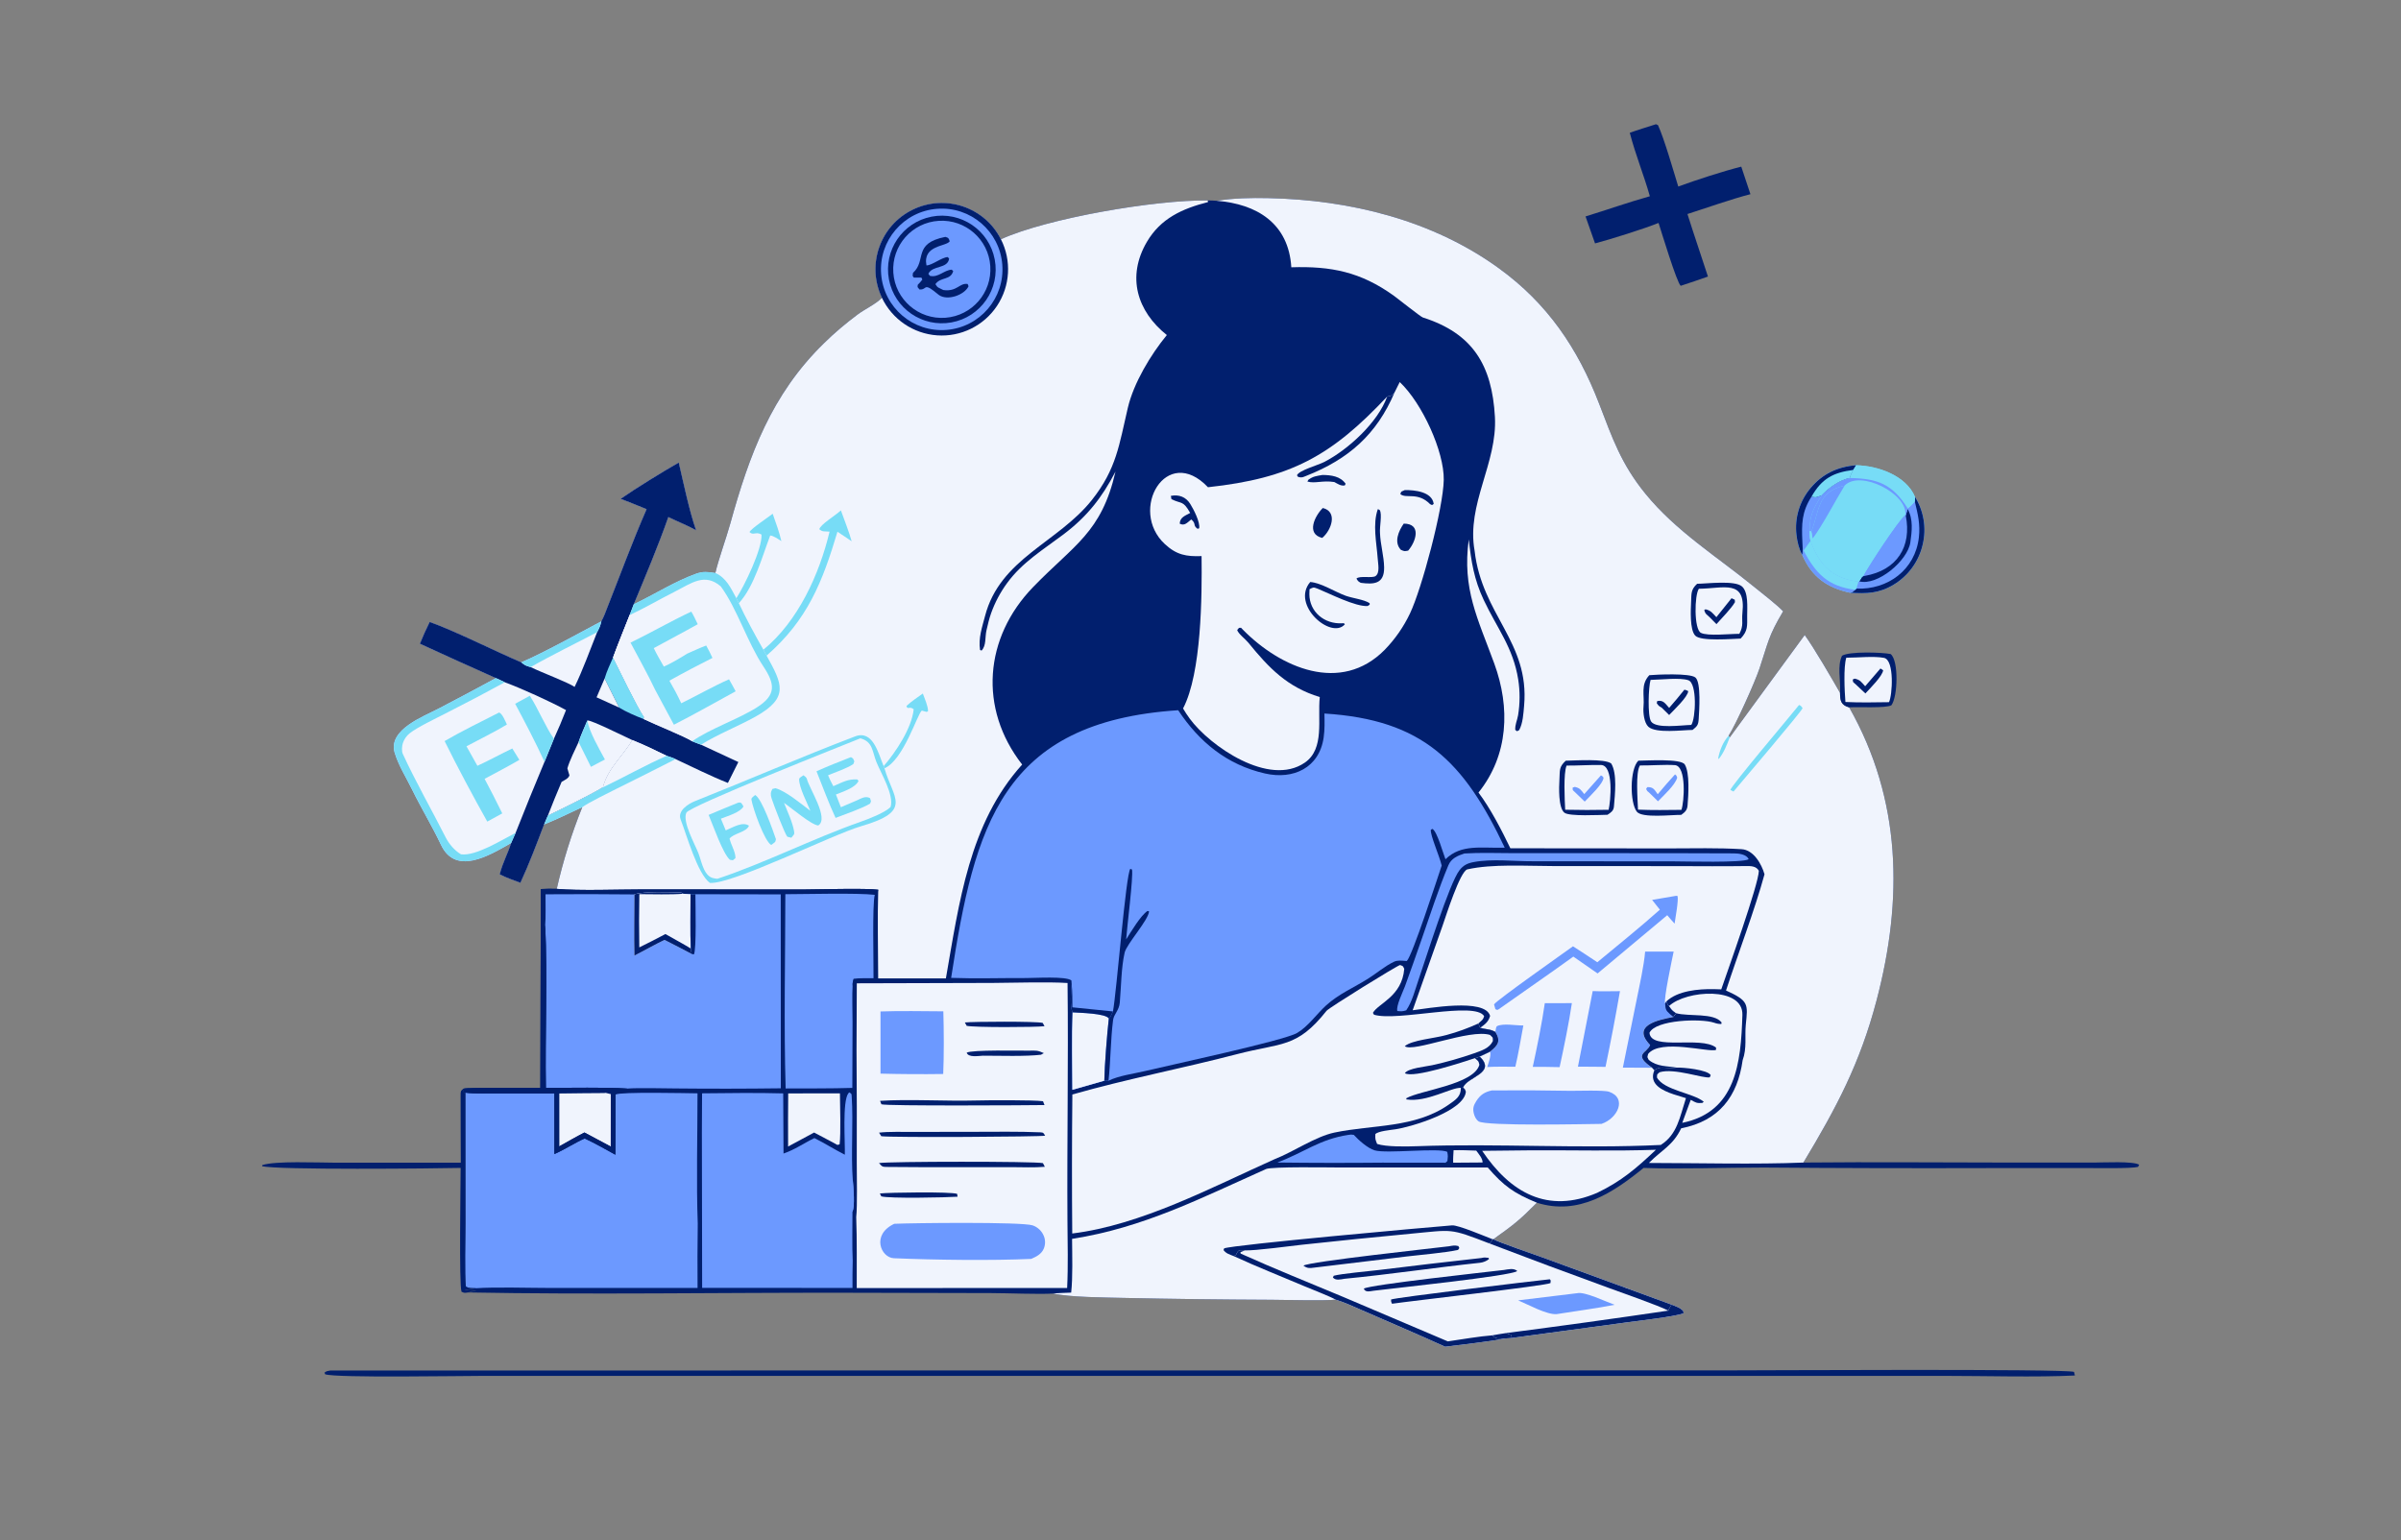 <?xml version="1.0" encoding="utf-8"?> <svg xmlns="http://www.w3.org/2000/svg" xmlns:xlink="http://www.w3.org/1999/xlink" width="1024" height="657" viewBox="0 0 1024 657"><rect x="0" y="0" width="1024" height="657" fill="#808080" stroke="none"/><clipPath id="cl_4"><rect y="-0" width="1024" height="657"></rect></clipPath><g clip-path="url(#cl_4)"><path fill="#011F6E" transform="translate(0 -189)" d="M518.908 274.669C526.107 273.511 533.52 273.367 540.821 273.522C575.584 274.259 610.779 282.793 639.243 303.441C660.002 318.499 672.923 337.623 682.013 361.243C687.715 376.063 691.387 386.865 701.674 399.543C714.748 415.658 732.406 426.513 748.317 439.525C751.785 442.361 757.602 446.798 760.495 449.796C754.131 460.472 754.142 463.009 750.401 474.198C748.448 480.042 740.387 498.014 737.219 502.901L737.706 503.607L769.689 459.916C773.626 465.323 781.373 478.662 784.755 484.585C784.792 487.797 785.093 489.82 788.645 490.77C811.006 530.187 811.659 572.787 800.335 615.793C793.267 642.634 783.319 661.388 769.134 684.974C799.168 684.673 829.785 684.984 859.87 684.984L893.001 684.981C896.806 684.979 910.027 684.292 912.325 685.915L911.839 686.831C908.897 687.568 894.893 687.323 891.059 687.324L848.185 687.331C816.159 687.428 784.134 687.351 752.109 687.1C736.209 687.108 716.421 687.81 700.964 687.268C687.897 697.903 673.171 707.69 655.468 702.106C647.915 709.735 645.705 711.391 636.908 717.694C639.583 719.153 654.258 724.127 657.987 725.5L712.889 745.587C714.771 746.355 716.665 746.872 717.943 748.397L717.984 749.316C713.884 750.759 699.098 752.442 693.829 753.148L644.668 759.813L641.607 760.044C636.304 761.261 622.248 762.745 616.342 763.535C604.479 758.125 592.49 753.07 580.551 747.835C576.938 746.25 573.398 744.602 569.62 743.446C565.953 744.01 547.083 743.544 542.237 743.515C521.139 743.433 500.041 743.167 478.948 742.718C470.945 742.504 456.482 742.482 449.139 740.855C443.007 741.239 429.585 740.665 422.596 740.659L359.456 740.516C306.771 740.44 252.171 741.365 199.687 740.391C200.996 739.941 201.784 739.912 203.136 739.762L198.107 739.29C199.82 739.092 201.34 738.864 203.042 738.584C201.458 738.535 199.918 738.722 198.692 737.862C198.071 732.593 198.508 716.851 198.51 710.726L198.474 655.156L197.849 655.223L197.582 653.486C199.701 652.941 226.364 653.083 230.497 653.073L230.62 583.351L230.663 568.292C233.109 568.142 235.017 568.168 237.441 568.219C240.136 556.333 243.775 544.68 248.324 533.373C243.159 535.785 237.29 538.664 232.038 540.759C229.01 548.748 225.536 557.923 221.953 565.622C219.237 564.593 215.579 563.332 213.111 562.011C214.479 556.7 216.617 553.126 217.973 548.669C208.508 554.074 194.314 562.689 188.042 549.372C184.305 541.437 179.58 533.689 175.712 525.784C173.189 520.63 169.893 515.491 168.26 509.947C165.579 500.207 180.787 494.602 186.829 491.415C195.089 487.122 203.307 482.75 211.483 478.301C200.651 473.48 189.85 468.589 179.082 463.626C180.445 460.24 181.642 457.629 183.246 454.345C193.584 457.949 211.24 466.849 222.315 471.564C231.698 467.569 247.112 459.023 256.475 454.063C257.599 452.063 258.329 449.891 259.171 447.762C264.654 433.903 269.78 419.882 275.765 406.227C272.241 404.716 268.3 403.244 264.708 401.815C271.261 397.235 282.505 390.333 289.486 386.341C291.493 394.944 293.997 407.053 296.876 415.225C294.046 413.564 288.412 411.258 285.042 409.592C280.772 421.808 275.293 434.775 270.319 446.753C279.161 442.546 287.671 437.066 296.848 433.749C299.883 432.652 302.003 432.986 305.095 433.437C306.486 427.457 309.713 418.673 311.468 412.338C319.569 383.093 329.022 357.281 351.363 335.477C355.897 330.986 360.685 326.984 365.778 323.163C368.682 320.983 373.83 318.553 376.125 316.033C369.457 302.054 375.274 285.312 389.173 278.478C403.073 271.645 419.883 277.262 426.881 291.079C446.471 282.141 492.757 274.188 515.094 274.524C516.47 274.541 517.531 274.525 518.908 274.669Z"></path><path fill="#F0F4FD" transform="translate(0 -189)" d="M426.881 291.079C446.471 282.141 492.757 274.188 515.094 274.524L515.198 275.211C504.22 278.016 495.007 282.169 489.126 292.21C480.421 307.074 484.955 321.805 497.64 331.945C490.755 340.3 483.497 352.414 481.015 362.958C477.294 378.769 476.208 388.978 465.723 402.243C451.311 420.477 426.449 427.237 420.095 451.863C418.856 456.62 417.213 461.202 417.978 466.285L418.627 466.553C420.715 464.374 420.024 460.841 420.737 457.839C421.352 455.246 421.831 453.05 422.733 450.513C424.367 445.956 426.651 441.659 429.515 437.756C435.966 428.895 444.89 423.521 453.499 417.033C463.629 409.399 469.951 401.329 475.748 390.192C469.746 416.291 458.149 421.334 440.581 439.488C419.799 460.966 417.244 491.222 435.942 515.178C413.317 540.17 409.048 574.305 403.413 606.406L374.531 606.416C374.515 594.271 374.189 580.595 374.549 568.577C369.699 567.866 348.026 568.463 342.181 568.49L273.994 568.448C263.884 568.443 246.859 569.079 237.441 568.219C240.136 556.333 243.775 544.68 248.324 533.373C243.159 535.785 237.29 538.664 232.038 540.759C229.01 548.748 225.536 557.923 221.953 565.622C219.237 564.593 215.579 563.332 213.111 562.011C214.479 556.7 216.617 553.126 217.973 548.669C208.508 554.074 194.314 562.689 188.042 549.372C184.305 541.437 179.58 533.689 175.712 525.784C173.189 520.63 169.893 515.491 168.26 509.947C165.579 500.207 180.787 494.602 186.829 491.415C195.089 487.122 203.307 482.75 211.483 478.301C200.651 473.48 189.85 468.589 179.082 463.626C180.445 460.24 181.642 457.629 183.246 454.345C193.584 457.949 211.24 466.849 222.315 471.564C231.698 467.569 247.112 459.023 256.475 454.063C257.599 452.063 258.329 449.891 259.171 447.762C264.654 433.903 269.78 419.882 275.765 406.227C272.241 404.716 268.3 403.244 264.708 401.815C271.261 397.235 282.505 390.333 289.486 386.341C291.493 394.944 293.997 407.053 296.876 415.225C294.046 413.564 288.412 411.258 285.042 409.592C280.772 421.808 275.293 434.775 270.319 446.753C279.161 442.546 287.671 437.066 296.848 433.749C299.883 432.652 302.003 432.986 305.095 433.437C306.486 427.457 309.713 418.673 311.468 412.338C319.569 383.093 329.022 357.281 351.363 335.477C355.897 330.986 360.685 326.984 365.778 323.163C368.682 320.983 373.83 318.553 376.125 316.033C369.457 302.054 375.274 285.312 389.173 278.478C403.073 271.645 419.883 277.262 426.881 291.079Z"></path><path fill="#011F6E" transform="translate(0 -189)" d="M289.486 386.341C291.493 394.944 293.997 407.053 296.876 415.225C294.046 413.564 288.412 411.258 285.042 409.592C280.772 421.808 275.293 434.775 270.319 446.753L268.538 451.401C266.231 457.284 263.643 463.546 261.49 469.448C264.113 474.688 271.838 490.645 274.696 494.817L274.52 495.762C279.138 498.013 292.003 503.149 295.219 505.238C296.47 505.747 297.706 506.291 298.99 506.701L314.894 514.1L310.444 523.014C303.351 520.235 295.176 516.124 288.128 512.853C286.994 512.289 285.569 511.871 284.348 511.453C279.329 509.011 274.871 506.817 269.679 504.741C265.926 511.407 259.38 516.554 257.177 524.869C251.453 528.329 240.027 533.893 233.657 536.96L232.038 540.759C229.01 548.748 225.536 557.923 221.953 565.622C219.237 564.593 215.579 563.332 213.111 562.011C214.479 556.7 216.617 553.126 217.973 548.669C208.508 554.074 194.314 562.689 188.042 549.372C184.305 541.437 179.58 533.689 175.712 525.784C173.189 520.63 169.893 515.491 168.26 509.947C165.579 500.207 180.787 494.602 186.829 491.415C195.089 487.122 203.307 482.75 211.483 478.301C200.651 473.48 189.85 468.589 179.082 463.626C180.445 460.24 181.642 457.629 183.246 454.345C193.584 457.949 211.24 466.849 222.315 471.564C231.698 467.569 247.112 459.023 256.475 454.063C257.599 452.063 258.329 449.891 259.171 447.762C264.654 433.903 269.78 419.882 275.765 406.227C272.241 404.716 268.3 403.244 264.708 401.815C271.261 397.235 282.505 390.333 289.486 386.341Z"></path><path fill="#F0F4FD" transform="translate(0 -189)" d="M211.483 478.301C212.667 478.847 214.163 479.491 215.297 480.076C222.505 482.727 234.624 488.244 241.405 491.937C239.746 496.254 238.149 499.951 236.24 504.168L232.227 514.009C228.014 524.066 223.907 534.166 219.905 544.309L217.973 548.669C208.508 554.074 194.314 562.689 188.042 549.372C184.305 541.437 179.58 533.689 175.712 525.784C173.189 520.63 169.893 515.491 168.26 509.947C165.579 500.207 180.787 494.602 186.829 491.415C195.089 487.122 203.307 482.75 211.483 478.301Z"></path><path fill="#77DCF6" transform="translate(0 -189)" d="M211.483 478.301C212.667 478.847 214.163 479.491 215.297 480.076C206.89 484.66 198.414 489.117 189.872 493.445C186.114 495.374 177.726 499.384 174.669 501.881C173.336 502.964 172.344 504.409 171.814 506.042C171.403 507.299 171.237 509.432 171.795 510.642C177.362 522.716 184.047 534.376 190.069 546.247C191.501 549.07 193.896 551.889 196.613 553.468C202.892 554.319 213.712 547.504 219.905 544.309L217.973 548.669C208.508 554.074 194.314 562.689 188.042 549.372C184.305 541.437 179.58 533.689 175.712 525.784C173.189 520.63 169.893 515.491 168.26 509.947C165.579 500.207 180.787 494.602 186.829 491.415C195.089 487.122 203.307 482.75 211.483 478.301Z"></path><path fill="#77DCF6" transform="translate(0 -189)" d="M219.706 489.244L225.961 485.824C229.654 491.584 232.704 499.212 236.24 504.168L232.227 514.009C228.466 505.804 223.971 497.187 219.706 489.244Z"></path><path fill="#77DCF6" transform="translate(0 -189)" d="M212.89 492.962C214.334 493.602 215.438 496.546 216.195 498.098C211.329 501.086 204.175 504.558 198.946 507.388L203.605 515.701C208.209 513.632 213.712 510.585 218.489 508.313L221.501 513.187C216.697 515.964 211.581 518.633 206.683 521.275L210.358 528.309L214.213 536.004L207.821 539.505C202.104 529.351 194.696 515.502 189.622 505.15C196.2 501.306 206.05 496.408 212.89 492.962Z"></path><path fill="#F0F4FD" transform="translate(0 -189)" d="M250.503 496.366C252.06 496.076 266.658 503.382 269.679 504.741C265.926 511.407 259.38 516.554 257.177 524.869C251.453 528.329 240.027 533.893 233.657 536.96C235.53 532.128 237.483 527.327 239.518 522.56C240.662 521.863 242.536 521.123 242.852 519.747C242.841 519.796 241.972 516.837 241.985 516.791C242.903 513.499 245.378 508.577 246.764 505.571C247.375 503.52 249.593 498.561 250.503 496.366Z"></path><path fill="#77DCF6" transform="translate(0 -189)" d="M246.764 505.571C247.375 503.52 249.593 498.561 250.503 496.366C251.253 501.112 255.572 508.524 257.988 513.007C256.009 514.051 254.009 515.133 252.023 516.152L246.764 505.571Z"></path><path fill="#F0F4FD" transform="translate(0 -189)" d="M256.475 454.063C255.919 456.3 255.742 456.612 254.672 458.693C251.834 465.842 248.364 475.313 245.06 482.053C242.437 480.19 230.858 475.835 226.304 473.607C224.176 472.947 223.976 472.959 222.315 471.564C231.698 467.569 247.112 459.023 256.475 454.063Z"></path><path fill="#77DCF6" transform="translate(0 -189)" d="M256.475 454.063C255.919 456.3 255.742 456.612 254.672 458.693C245.972 463.287 234.654 468.811 226.304 473.607C224.176 472.947 223.976 472.959 222.315 471.564C231.698 467.569 247.112 459.023 256.475 454.063Z"></path><path fill="#77DCF6" transform="translate(0 -189)" d="M261.49 469.448C264.113 474.688 271.838 490.645 274.696 494.817L274.52 495.762C271.353 494.572 266.874 492.647 264.053 490.869C262.026 486.716 259.964 482.58 257.869 478.461C258.732 475.414 260.206 472.368 261.49 469.448Z"></path><path fill="#F0F4FD" transform="translate(0 -189)" d="M257.869 478.461C259.964 482.58 262.026 486.716 264.053 490.869L254.43 486.494L257.869 478.461Z"></path><path fill="#F0F4FD" transform="translate(0 -189)" d="M268.538 451.401C275.128 448.332 281.382 444.642 287.856 441.379C294.877 437.839 300.487 433.244 307.398 439.154C314.329 448.583 318.804 463.152 325.464 473.15C330.514 480.73 331.253 485.444 322.814 490.789C314.768 495.884 302.717 499.92 295.219 505.238C292.003 503.149 279.138 498.013 274.52 495.762L274.696 494.817C271.838 490.645 264.113 474.688 261.49 469.448C263.643 463.546 266.231 457.284 268.538 451.401Z"></path><path fill="#F0F4FD" transform="translate(0 -189)" d="M268.538 451.401C275.128 448.332 281.382 444.642 287.856 441.379C294.877 437.839 300.487 433.244 307.398 439.154C304.801 442.15 304.507 446.341 302.52 450.256C299.62 455.965 295.231 461.935 293.075 467.857C290.557 469.469 285.842 472.235 283.117 473.386C281.678 470.838 280.064 468.139 278.832 465.505C285.018 462.093 291.476 458.746 297.581 455.304C296.702 453.485 295.873 451.65 294.826 449.926C286 454.071 277.666 458.916 268.912 463.167C272.266 469.521 276.464 477.006 279.479 483.411C277.144 486.746 275.529 489.033 275.295 493.273C275.252 494.046 275.12 494.212 274.696 494.817C271.838 490.645 264.113 474.688 261.49 469.448C263.643 463.546 266.231 457.284 268.538 451.401Z"></path><path fill="#77DCF6" transform="translate(0 -189)" d="M294.826 449.926C295.873 451.65 296.702 453.485 297.581 455.304C291.476 458.746 285.018 462.093 278.832 465.505C280.064 468.139 281.678 470.838 283.117 473.386C285.842 472.235 290.557 469.469 293.075 467.857C295.505 466.798 298.776 465.269 301.186 464.394C302.141 466.179 303.054 467.817 303.856 469.682C297.657 472.778 291.531 476.017 285.483 479.398C287.492 482.875 288.858 485.402 290.548 489.033C297.357 485.704 304.055 481.854 310.922 478.806C311.859 480.484 312.867 482.219 313.745 483.92C305.294 488.535 295.953 493.84 287.413 498.182L279.479 483.411C276.464 477.006 272.266 469.521 268.912 463.167C277.666 458.916 286 454.071 294.826 449.926Z"></path><path fill="#011F6E" transform="translate(0 -189)" d="M376.125 316.033C369.457 302.054 375.274 285.312 389.173 278.478C403.073 271.645 419.883 277.262 426.881 291.079C431.483 300.164 430.845 311.022 425.21 319.505C419.576 327.989 409.815 332.788 399.656 332.069C389.497 331.35 380.509 325.225 376.125 316.033Z"></path><path fill="#6C99FF" transform="translate(0 -189)" d="M399.679 278.077C413.919 277 426.346 287.646 427.466 301.882C428.587 316.118 417.979 328.578 403.746 329.742C389.452 330.911 376.927 320.247 375.801 305.949C374.676 291.652 385.378 279.159 399.679 278.077Z"></path><path fill="#011F6E" transform="translate(0 -189)" d="M397.291 281.434C409.794 278.995 421.891 287.203 424.246 299.722C426.601 312.241 418.313 324.283 405.778 326.555C393.362 328.805 381.457 320.611 379.124 308.21C376.791 295.808 384.905 283.849 397.291 281.434Z"></path><path fill="#6C99FF" transform="translate(0 -189)" d="M400.434 283.207C411.794 282.528 421.576 291.136 422.348 302.49C423.12 313.844 414.593 323.697 403.246 324.562C391.766 325.437 381.772 316.789 380.991 305.302C380.21 293.815 388.941 283.893 400.434 283.207Z"></path><path fill="#011F6E" transform="translate(0 -189)" d="M403.183 290.058C404.666 290.453 404.631 290.788 405.046 291.946C403.568 294.244 393.442 293.506 395.124 302.236C397.461 302.222 401.601 298.812 404.187 298.669L404.79 299.318C404.14 303.815 397.703 302.08 395.942 305.789L396.565 306.667C400.159 307.587 402.605 304.206 405.887 304.048L406.534 304.653C405.413 308.681 401.188 307.028 398.942 310.227C399.917 311.898 400.26 311.644 402.309 312.731C408.187 313.577 409.23 309.554 412.707 310.172L413.075 311.126C411.305 314.898 404.042 317.426 400.445 314.857C399.099 313.895 397.202 312.029 395.726 311.587C394.332 311.169 394.47 312.652 392.165 312.5C391.173 311.194 391.286 311.872 391.41 310.504C392.281 309.623 392.627 309.268 393.366 308.282L392.962 307.414L389.745 307.437C388.998 306.37 389.252 306.979 389.371 305.423C395.345 300.063 389.113 292.85 403.183 290.058Z"></path><path fill="#77DCF6" transform="translate(0 -189)" d="M270.319 446.753C279.161 442.546 287.671 437.066 296.848 433.749C299.883 432.652 302.003 432.986 305.095 433.437C309.829 435.613 311.594 439.745 314.042 444.208L315.107 446.345C317.994 452.505 322.17 460.233 325.574 466.177L326.942 468.701C333.525 480.624 336.813 486.572 322.222 494.726C314.977 498.774 305.872 502.351 298.99 506.701C297.706 506.291 296.47 505.747 295.219 505.238C302.717 499.92 314.768 495.884 322.814 490.789C331.253 485.444 330.514 480.73 325.464 473.15C318.804 463.152 314.329 448.583 307.398 439.154C300.487 433.244 294.877 437.839 287.856 441.379C281.382 444.642 275.128 448.332 268.538 451.401L270.319 446.753Z"></path><path fill="#77DCF6" transform="translate(0 -189)" d="M353.798 415.806C351.451 415.609 350.843 415.994 349.425 414.778C349.981 412.681 356.013 409.145 358.63 406.743C360.027 410.624 362.163 416.046 363.223 419.903C361.196 418.563 359.177 417.212 357.164 415.851C350.777 437.246 344.438 453.447 326.942 468.701L325.574 466.177C340.34 454.11 349.463 434.011 353.798 415.806Z"></path><path fill="#F0F4FD" transform="translate(0 -189)" d="M269.679 504.741C274.871 506.817 279.329 509.011 284.348 511.453C275.328 515.36 266.166 520.608 257.177 524.869C259.38 516.554 265.926 511.407 269.679 504.741Z"></path><path fill="#77DCF6" transform="translate(0 -189)" d="M284.348 511.453C285.569 511.871 286.994 512.289 288.128 512.853C279.777 517.116 271.399 521.326 262.995 525.483C260.186 526.887 250.365 531.734 248.324 533.373C243.159 535.785 237.29 538.664 232.038 540.759L233.657 536.96C240.027 533.893 251.453 528.329 257.177 524.869C266.166 520.608 275.328 515.36 284.348 511.453Z"></path><path fill="#77DCF6" transform="translate(0 -189)" d="M314.042 444.208C317.536 438.834 325.131 423.139 324.776 417.053C322.262 415.594 321.359 417.642 319.625 415.963C320.604 414.333 327.458 409.812 329.544 408.169C330.871 411.982 332.344 415.928 333.252 419.845C331.815 418.946 330.083 417.638 328.489 417.456C325.093 426.238 321.722 439.159 315.107 446.345L314.042 444.208Z"></path><path fill="#77DCF6" transform="translate(0 -189)" d="M377.22 516.779C380.822 529.604 389.635 534.966 367.277 541.471C355.013 545.04 312.102 566.448 302.755 565.66C297.483 561.874 292.83 545.104 290.285 538.616C288.82 534.879 293.616 531.886 296.412 530.774C319.205 521.71 341.75 511.907 364.658 503.179C372.337 500.253 374.591 510.399 376.864 515.865L377.22 516.779Z"></path><path fill="#F0F4FD" transform="translate(0 -189)" d="M366.936 503.982C372.316 505.436 371.952 509.544 373.78 514.091C375.768 519.032 381.371 528.081 379.821 533.318C377.123 535.853 370.504 538.363 366.924 539.625C346.7 546.754 326.097 557.222 305.956 563.915C305.257 563.841 304.509 563.75 303.839 563.535C302.147 562.993 301.038 561.497 300.299 559.945C299.261 557.769 298.751 555.328 297.895 553.074C296.398 549.131 290.963 539.654 292.714 535.722C293.994 532.847 360.546 506.592 366.936 503.982Z"></path><path fill="#77DCF6" transform="translate(0 -189)" d="M342.662 519.761C343.132 520.061 343.969 520.674 344.097 521.217C345.07 525.35 353.749 538.224 348.972 541.166C346.034 540.944 337.685 533.782 334.381 531.526C335.861 535.365 337.96 539.57 338.679 543.662C338.931 545.092 338.512 545.057 337.501 546.395L335.809 545.966C334.614 544.641 330.012 532.437 329.099 529.675C328.554 528.026 328.623 527.026 329.42 525.577L330.715 525.275C335.033 526.357 341.788 532.034 345.61 534.907C344.262 531.545 340.754 524.882 340.823 521.421C340.835 520.788 341.982 520.233 342.662 519.761Z"></path><path fill="#77DCF6" transform="translate(0 -189)" d="M362.909 512.009C364.188 512.811 363.62 512.318 364.37 513.809L363.941 514.956C361.463 516.694 356.231 518.498 353.162 519.738C353.828 521.43 354.567 522.79 355.404 524.406C359.242 522.774 361.517 521.312 365.592 521.507L366.17 522.147C364.7 525.157 359.653 526.66 356.51 527.946L358.628 533.379L365.366 530.497C367.418 529.607 369.035 528.443 371.063 529.492C371.52 531.185 371.659 530.439 371.08 531.836C367.835 533.819 360.296 536.404 356.367 537.936C353.62 532.08 350.691 524.176 348.229 518.049C353.175 515.826 357.869 513.98 362.909 512.009Z"></path><path fill="#77DCF6" transform="translate(0 -189)" d="M314.789 531.45C316.316 531.097 316.381 531.945 317.076 533.05C315.819 535.532 310.379 537.115 307.451 538.266L309.519 543.254C312.604 541.996 316.636 539.368 319.427 541.254C318.476 544.034 312.674 544.544 311.127 546.818L311.718 548.622C312.481 550.558 313.745 553.137 313.654 555.109L312.555 556.007L311.299 555.807C308.332 553.24 304.219 541.376 302.219 536.658C306.271 534.884 310.67 533.172 314.789 531.45Z"></path><path fill="#77DCF6" transform="translate(0 -189)" d="M322.076 528.167C324.992 529.79 329.664 543.364 330.929 547.011C330.663 548.552 330.534 548.191 328.933 549.473C326.126 548.081 321.059 533.915 320.474 530.083C320.36 529.339 321.488 528.692 322.076 528.167Z"></path><path fill="#77DCF6" transform="translate(0 -189)" d="M376.864 515.865C382.036 509.868 388.894 499.592 389.679 491.597C387.888 490.048 387.051 492.034 386.592 490.178C388.834 488.132 391.105 486.623 393.575 484.875C394.336 486.942 395.835 490.354 395.797 492.396L395.235 492.719L393.139 492.152C391.259 493.561 385.357 513.222 377.22 516.779L376.864 515.865Z"></path><path fill="#F0F4FD" transform="translate(0 -189)" d="M518.908 274.669C526.107 273.511 533.52 273.367 540.821 273.522C575.584 274.259 610.779 282.793 639.243 303.441C660.002 318.499 672.923 337.623 682.013 361.243C687.715 376.063 691.387 386.865 701.674 399.543C714.748 415.658 732.406 426.513 748.317 439.525C751.785 442.361 757.602 446.798 760.495 449.796C754.131 460.472 754.142 463.009 750.401 474.198C748.448 480.042 740.387 498.014 737.219 502.901L737.706 503.607L769.689 459.916C773.626 465.323 781.373 478.662 784.755 484.585C784.792 487.797 785.093 489.82 788.645 490.77C811.006 530.187 811.659 572.787 800.335 615.793C793.267 642.634 783.319 661.388 769.134 684.974C749.246 685.818 723.398 685.162 703.228 685.144C708.997 679.352 713.529 677.652 716.997 670.366C733.211 667.19 741.065 656.742 743.214 641.316C745.112 636.126 744.063 631.083 744.561 626.181C745.461 617.322 745.908 616.011 736.13 611.569C741.066 596.438 748.507 576.841 752.539 561.997C751.319 557.637 747.895 551.592 742.759 551.278C732.583 550.655 722.172 550.943 711.951 550.95L644.155 550.898C640.419 543.146 635.683 533.915 630.561 527.124C643.426 511.07 644.141 490.848 637.307 472.124C630.272 452.852 623.54 440.33 626.41 419.129C627.479 428.609 628.654 436.179 632.799 444.978C638.49 457.058 645.333 465.22 647.506 478.903C648.296 483.955 648.276 489.1 647.446 494.145C647.026 496.566 646.132 497.996 646.239 500.387L647.006 500.967L647.915 500.476C649.502 497.569 649.729 493.325 650.019 490.032C652.409 462.889 632.048 451.384 628.906 423.986C625.327 404.11 638.677 386.587 637.566 366.834C636.328 344.83 628.166 331.222 606.824 324.444C605.865 324.139 596.349 316.524 594.476 315.178C580.297 304.989 567.718 302.485 550.728 303.028C549.594 284.253 535.973 276.005 518.908 274.669Z"></path><path fill="#77DCF6" transform="translate(0 -189)" d="M737.706 503.607C736.246 507.173 735.405 509.808 732.994 512.86L732.805 512.367C733.487 508.958 734.865 505.509 737.219 502.901L737.706 503.607Z"></path><path fill="#011F6E" transform="translate(0 -189)" d="M723.809 438.051C727.885 438.044 739.871 436.448 742.956 439.214C745.724 441.697 745.154 448.081 745.149 451.66C745.144 455.984 745.554 458.081 742.363 461.431C738.82 461.513 725.397 462.736 722.984 460.16C720.612 457.628 721.094 449.09 721.242 445.659C721.388 442.278 721.121 440.494 723.809 438.051Z"></path><path fill="#F0F4FD" transform="translate(0 -189)" d="M724.551 440.174C735.158 440.078 744.667 435.956 743.13 450.426C742.74 454.097 743.782 455.72 741.814 459.41C737.789 459.38 728.376 460.46 725.432 459C722.406 457.499 722.663 442.762 724.551 440.174Z"></path><path fill="#011F6E" transform="translate(0 -189)" d="M738.483 444.21L739.872 444.866L739.939 445.906C738.296 448.696 734.378 452.643 732.041 455.268L729.124 452.304C727.539 450.777 727.405 451.103 726.832 449.276L727.379 448.94C729.7 449.457 730.366 450.548 732.023 452.298L738.483 444.21Z"></path><path fill="#011F6E" transform="translate(0 -189)" d="M703.415 477.049C706.578 476.772 720.774 476.092 723.082 478.046C725.578 480.159 724.665 492.428 724.474 495.714C724.322 498.331 723.806 498.844 721.863 500.41C717.661 500.41 706.25 502.011 703.005 499.038C701.204 497.389 700.707 493.011 700.939 490.544C701.423 485.403 699.603 481.142 703.415 477.049Z"></path><path fill="#F0F4FD" transform="translate(0 -189)" d="M703.952 479.056C708.245 478.99 716.542 477.976 720.069 479.206C723.889 480.539 723.212 495.504 721.322 498.269C717.088 498.366 706.296 499.995 704.171 496.799C702.598 494.435 703.059 481.87 703.952 479.056Z"></path><path fill="#011F6E" transform="translate(0 -189)" d="M718.375 483.236C719.215 483.392 719.213 483.475 720.005 483.848C719.885 486.273 713.869 491.939 711.867 494.038L708.705 490.91C707.405 490.142 707.472 490.219 706.59 489.001L706.783 488.088C709.379 487.524 710.228 489.189 711.873 491.004C714.139 488.49 716.238 485.859 718.375 483.236Z"></path><path fill="#011F6E" transform="translate(0 -189)" d="M698.727 513.53C702.139 513.524 716.924 512.534 718.534 515.146C720.744 518.732 720.076 528.296 719.724 532.586C719.552 534.686 718.616 535.481 717.026 536.642C712.801 536.599 700.306 538.105 698.09 535.289C695.107 531.498 695.022 517.224 698.727 513.53Z"></path><path fill="#F0F4FD" transform="translate(0 -189)" d="M699.408 515.562C704.038 515.624 710.094 515.112 714.309 515.419C719.41 515.79 718.268 531.43 717.107 534.508C710.915 534.568 704.774 534.688 698.586 534.41C698.438 530.101 697.484 518.54 699.408 515.562Z"></path><path fill="#6C99FF" transform="translate(0 -189)" d="M714.378 519.379C715.182 520.049 714.839 519.619 715.308 520.74C714.544 523.784 709.502 528.405 707.111 530.852L703.335 527.144C702.363 526.378 702.688 526.704 702.047 525.603L702.532 524.822C705.13 524.678 705.597 525.9 707.001 527.843C709.456 524.936 711.79 522.167 714.378 519.379Z"></path><path fill="#011F6E" transform="translate(0 -189)" d="M667.774 513.537C672.012 513.469 684.394 512.597 687.168 514.724C689.783 519.038 688.748 528.031 688.327 533.045C688.167 534.948 687.061 535.616 685.578 536.599C682.362 536.638 669.263 537.393 667.179 535.703C664.565 533.582 664.886 524.755 665.082 521.54C665.32 517.635 664.811 516.244 667.774 513.537Z"></path><path fill="#F0F4FD" transform="translate(0 -189)" d="M668.127 515.613C672.791 515.654 678.383 515.273 682.77 515.355C688.396 515.46 686.885 531.062 686.062 534.474C679.887 534.602 673.709 534.595 667.534 534.452C667.318 530.398 666.737 518.884 668.127 515.613Z"></path><path fill="#6C99FF" transform="translate(0 -189)" d="M682.768 519.799C683.53 520.137 683.292 520.061 683.896 520.768C683.746 523.381 677.973 528.768 675.866 530.979L671.815 527.059C670.56 525.785 670.774 526.498 670.715 525.016L671.655 524.704C673.914 525.267 674.1 525.852 675.667 527.784C678.016 525.106 680.383 522.444 682.768 519.799Z"></path><path fill="#77DCF6" transform="translate(0 -189)" d="M767.286 489.753C768.318 490.214 767.982 490.101 768.79 491.108C768.403 492.492 741.643 523.937 739.325 526.695L737.994 526.03C738.028 524.518 764.248 493.652 767.286 489.753Z"></path><path fill="#011F6E" transform="translate(0 -189)" d="M230.663 568.292C233.109 568.142 235.017 568.168 237.441 568.219C246.859 569.079 263.884 568.443 273.994 568.448L342.181 568.49C348.026 568.463 369.699 567.866 374.549 568.577C374.084 570.501 374.62 569.954 373.369 570.754L373.079 570.755C371.969 574.885 372.629 600.113 372.549 606.321C370.287 606.339 366.197 606.252 364.102 606.562C363.846 607.569 363.563 608.219 363.641 609.218C364.895 615.534 363.571 629.387 364.764 636.933L365.299 637.086C365.426 653.047 365.461 669.009 365.402 684.971C365.394 690.318 365.698 703.605 365.168 708.219C363.931 715.214 365.742 731.195 364.632 736.854L364.252 736.678C363.62 732.939 364.413 730.06 363.679 726.848C363.534 730.577 363.6 734.697 363.582 738.458L299.458 738.439L299.345 672.112C298.005 675.38 299.594 687.081 298.845 690.76C297.958 695.113 298.679 708.19 297.586 711.082C297.454 720.205 297.427 729.329 297.503 738.452L234.796 738.47C226.095 738.474 211.362 738.006 203.042 738.584C201.458 738.535 199.918 738.722 198.692 737.862C198.071 732.593 198.508 716.851 198.51 710.726L198.474 655.156L197.849 655.223L197.582 653.486C199.701 652.941 226.364 653.083 230.497 653.073L230.62 583.351L230.663 568.292Z"></path><path fill="#6C99FF" transform="translate(0 -189)" d="M270.568 570.58C274.22 569.216 286.118 569.676 290.524 569.796L291.35 570.297L294.505 570.503L296.58 570.498L332.97 570.559L333.009 653.295C318.071 653.485 303.13 653.505 288.191 653.353C283.639 653.339 271.835 653.031 267.663 653.402C258.09 652.759 243.004 653.178 232.822 653.071C232.436 630.602 233.582 605.798 232.52 583.649C232.804 581.309 232.642 573.291 232.656 570.526C245.293 570.43 257.931 570.448 270.568 570.58Z"></path><path fill="#F0F4FD" transform="translate(0 -189)" d="M270.568 570.58C274.22 569.216 286.118 569.676 290.524 569.796L291.35 570.297L294.505 570.503C294.528 577.621 294.285 586.713 294.62 593.663L294.967 595.964C291.236 593.941 287.213 591.948 283.424 589.989C279.498 591.837 274.65 594.638 270.566 596.673C270.362 588.233 270.553 579.075 270.568 570.58Z"></path><path fill="#011F6E" transform="translate(0 -189)" d="M270.568 570.58C274.22 569.216 286.118 569.676 290.524 569.796L291.35 570.297C286.262 570.718 277.984 570.484 272.668 570.466C272.525 578.037 272.52 585.61 272.653 593.181C276.397 591.343 280.11 589.444 283.792 587.486C287.191 589.458 291.394 591.655 294.62 593.663L294.967 595.964C291.236 593.941 287.213 591.948 283.424 589.989C279.498 591.837 274.65 594.638 270.566 596.673C270.362 588.233 270.553 579.075 270.568 570.58Z"></path><path fill="#011F6E" transform="translate(0 -189)" d="M294.505 570.503L296.58 570.498C296.593 574.21 297.083 594.299 295.939 596.177L294.967 595.964L294.62 593.663C294.285 586.713 294.528 577.621 294.505 570.503Z"></path><path fill="#6C99FF" transform="translate(0 -189)" d="M260.916 605.873C263.646 605.742 266.676 605.233 268.949 606.544C270.364 608.059 270.338 609.259 270.76 611.4C280.179 611.414 290.627 611.291 300.101 611.691C301.316 611.742 301.282 612.053 301.765 612.757C301.637 616.391 299.241 623.621 298.115 627.509C290.691 627.908 283.654 627.512 276.274 627.689C275.223 628.529 275.524 628.64 275.175 630.349C278.315 632.945 291.474 629.564 297.387 631.818L297.721 632.575L296.998 633.564C292.854 635.41 279.448 634.528 274.31 634.338C272.349 630.03 268.445 614.898 266.804 609.357C265.273 609.229 263.744 609.082 262.217 608.917C260.825 607.657 261.259 608.176 260.916 605.873Z"></path><path fill="#6C99FF" transform="translate(0 -189)" d="M276.152 636.196C277.693 635.405 279.583 635.989 280.409 637.511C281.235 639.034 280.694 640.937 279.191 641.797C278.188 642.371 276.952 642.357 275.962 641.76C274.973 641.163 274.383 640.077 274.423 638.922C274.462 637.767 275.124 636.724 276.152 636.196Z"></path><path fill="#6C99FF" transform="translate(0 -189)" d="M293.099 635.854C294.824 635.643 296.399 636.854 296.639 638.575C296.879 640.296 295.694 641.891 293.978 642.159C292.841 642.337 291.697 641.888 290.985 640.985C290.273 640.082 290.104 638.865 290.542 637.801C290.98 636.738 291.958 635.993 293.099 635.854Z"></path><path fill="#6C99FF" transform="translate(0 -189)" d="M262.522 655.961C264.647 654.725 293.191 655.402 297.479 655.443C297.486 673.011 296.939 693.788 297.586 711.082C297.454 720.205 297.427 729.329 297.503 738.452L234.796 738.47C226.095 738.474 211.362 738.006 203.042 738.584C201.458 738.535 199.918 738.722 198.692 737.862C198.071 732.593 198.508 716.851 198.51 710.726L198.474 655.156C202.435 655.703 208.694 655.491 212.834 655.483L236.443 655.465L236.449 681.35C241.042 679.299 245.216 676.495 249.359 674.687C253.984 676.88 258.003 679.138 262.454 681.628C262.569 673.073 262.592 664.517 262.522 655.961Z"></path><path fill="#6C99FF" transform="translate(0 -189)" d="M225.818 689.984C228.714 689.889 231.7 690.002 234.604 690.062C235.147 692.033 235.719 693.996 236.321 695.949C246.804 696.015 257.342 695.744 267.819 696.028L263.787 711.464C256.634 711.604 248.062 711.566 241.034 712.093C240.278 713.462 240.621 713.493 240.848 715.403C245.569 715.377 260.087 714.649 263.214 716.554L263.354 717.487L262.535 718.17C258.463 719.209 253.507 718.6 249.276 718.891C246.059 719.113 238.431 719.44 237.45 715.083C235.831 707.896 234.172 700.873 232.284 693.716C230.474 693.393 228.914 693.277 227.016 692.893C225.552 691.557 226.099 692.401 225.818 689.984Z"></path><path fill="#6C99FF" transform="translate(0 -189)" d="M241.485 720.182C243.172 719.621 244.998 720.506 245.603 722.178C246.208 723.849 245.371 725.698 243.716 726.346C242.606 726.781 241.348 726.579 240.43 725.819C239.512 725.06 239.078 723.861 239.297 722.69C239.517 721.519 240.354 720.559 241.485 720.182Z"></path><path fill="#6C99FF" transform="translate(0 -189)" d="M257.947 720.334C259.537 719.786 261.282 720.543 261.967 722.079C262.652 723.614 262.051 725.418 260.582 726.236C259.509 726.832 258.192 726.773 257.178 726.082C256.164 725.391 255.627 724.187 255.789 722.971C255.952 721.754 256.787 720.734 257.947 720.334Z"></path><path fill="#6C99FF" transform="translate(0 -189)" d="M299.426 655.441C310.882 655.334 322.584 655.147 334.025 655.47L334.167 681.12C339.099 679.427 342.753 676.741 347.334 674.53C351.918 676.819 355.958 679.418 360.308 681.622C360.485 676.442 359.174 658.78 361.834 655.391C361.95 655.244 362.117 655.147 362.258 655.025C363.218 655.794 363.155 655.421 363.243 656.754C363.987 668.028 362.859 681.489 363.719 692.608C363.971 695.063 364.688 704.057 363.566 705.797C363.587 712.24 363.364 720.566 363.679 726.848C363.534 730.577 363.6 734.697 363.582 738.458L299.458 738.439L299.345 672.112L299.426 655.441Z"></path><path fill="#6C99FF" transform="translate(0 -189)" d="M329.699 693.477L328.97 693.418C326.521 693.212 325.202 693.468 323.711 691.694L323.882 690.901C326.138 689.703 329.067 690.201 331.513 690.553C332.972 691.661 332.733 693.434 333.785 695.15C336.935 695.654 361.517 695.92 363.274 695.028L363.719 692.608C363.971 695.063 364.688 704.057 363.566 705.797C361.924 707.342 361.384 709.168 360.474 711.275C355.269 711.545 342.45 710.952 338.07 712.125C337.643 713.473 337.796 712.985 338.138 714.585C341.736 716.909 357.45 713.506 360.605 716.652L360.444 717.575C358.293 718.803 339.359 718.328 336 717.828C333.854 711.492 331.406 700.287 329.699 693.477Z"></path><path fill="#6C99FF" transform="translate(0 -189)" d="M355.047 720.291C356.675 719.353 358.756 719.909 359.699 721.534C360.642 723.159 360.094 725.241 358.472 726.19C356.842 727.144 354.748 726.592 353.8 724.959C352.852 723.326 353.411 721.234 355.047 720.291Z"></path><path fill="#6C99FF" transform="translate(0 -189)" d="M338.603 720.065C339.696 719.565 340.974 719.691 341.948 720.396C342.922 721.101 343.441 722.275 343.308 723.47C343.174 724.665 342.408 725.695 341.302 726.167C339.623 726.884 337.679 726.118 336.941 724.449C336.202 722.779 336.943 720.826 338.603 720.065Z"></path><path fill="#6C99FF" transform="translate(0 -189)" d="M334.939 570.484C343.337 570.461 365.731 569.883 373.079 570.755C371.969 574.885 372.629 600.113 372.549 606.321C370.287 606.339 366.197 606.252 364.102 606.562C363.846 607.569 363.563 608.219 363.641 609.218C363.353 613.384 363.598 620.701 363.604 625.153L363.508 653.121C354.17 653.409 344.44 653.321 335.071 653.364C334.275 626.949 334.91 597.195 334.939 570.484Z"></path><path fill="#F0F4FD" transform="translate(0 -189)" d="M238.473 655.423C245.01 655.272 251.73 655.32 258.299 655.231L260.503 655.776L260.491 678.161L249.256 672.153C245.72 673.962 241.978 676.144 238.484 678.089L238.473 655.423Z"></path><path fill="#011F6E" transform="translate(0 -189)" d="M230.62 583.351C232.26 589.293 231.419 599.625 231.564 606.04C231.906 621.126 231.102 636.545 231.715 651.608C231.745 644.432 231.1 587.18 232.52 583.649C233.582 605.798 232.436 630.602 232.822 653.071C243.004 653.178 258.09 652.759 267.663 653.402L267.047 653.46C260.354 654.035 245.681 652.942 240.614 654.422C246.148 654.178 252.965 654.001 258.299 655.231C251.73 655.32 245.01 655.272 238.473 655.423L238.484 678.089C241.978 676.144 245.72 673.962 249.256 672.153L260.491 678.161L260.503 655.776L262.522 655.961C262.592 664.517 262.569 673.073 262.454 681.628C258.003 679.138 253.984 676.88 249.359 674.687C245.216 676.495 241.042 679.299 236.449 681.35L236.443 655.465L212.834 655.483C208.694 655.491 202.435 655.703 198.474 655.156L197.849 655.223L197.582 653.486C199.701 652.941 226.364 653.083 230.497 653.073L230.62 583.351Z"></path><path fill="#F0F4FD" transform="translate(0 -189)" d="M336.159 655.472L358.223 655.452C358.267 660.763 358.654 672.392 358.09 677.195C356.705 677.622 357.411 677.493 355.503 676.545L347.209 672.161L336.115 678.136C336.027 670.637 336.131 662.983 336.159 655.472Z"></path><path fill="#F0F4FD" transform="translate(0 -189)" d="M365.419 608.503L423.444 608.342C432.452 608.302 446.685 607.813 455.299 608.37C455.693 642.144 455.046 675.987 455.258 709.768C455.318 719.216 455.596 729.078 455.123 738.489L365.388 738.517C365.365 728.616 365.52 718.068 365.168 708.219C365.698 703.605 365.394 690.318 365.402 684.971C365.461 669.009 365.426 653.047 365.299 637.086L365.419 608.503Z"></path><path fill="#6C99FF" transform="translate(0 -189)" d="M381.388 711.1C388.879 710.745 435.781 710.212 440.414 711.771C442.562 712.513 444.289 714.14 445.158 716.24C445.896 717.999 445.89 719.983 445.142 721.738C444.127 724.074 441.997 725.106 439.813 726.071C422.717 726.847 398.712 726.527 381.217 725.787C375.743 725.555 371.454 715.8 381.388 711.1Z"></path><path fill="#6C99FF" transform="translate(0 -189)" d="M375.525 620.509C383.979 620.203 393.781 620.404 402.323 620.451C402.564 628.479 402.614 639.262 402.269 647.187C393.356 647.314 384.441 647.263 375.53 647.032L375.525 620.509Z"></path><path fill="#011F6E" transform="translate(0 -189)" d="M374.881 685.196C378.968 684.459 441.149 684.409 444.805 685.214L445.613 686.78C441.202 687.189 435.907 686.929 431.404 686.927C413.845 686.917 396.276 687.015 378.719 686.843C376.313 686.82 376.304 686.84 374.881 685.196Z"></path><path fill="#011F6E" transform="translate(0 -189)" d="M374.904 672.215C378.567 671.725 385.654 671.901 389.577 671.893L415.22 671.857C424.333 671.849 434.598 671.679 443.786 672.073C445.158 672.132 445.099 672.533 445.75 673.506C444.219 673.981 380.237 674.361 375.87 673.73L374.904 672.215Z"></path><path fill="#011F6E" transform="translate(0 -189)" d="M375.341 658.652C387.3 657.853 403.765 658.844 416.121 658.499C421.154 658.358 440.755 658.244 444.837 658.804L445.466 660.44C439.224 660.543 377.796 660.904 375.909 660.113L375.341 658.652Z"></path><path fill="#011F6E" transform="translate(0 -189)" d="M411.503 625.207C414.887 624.811 442.052 624.673 444.716 625.398L445.471 626.793C441.901 627.274 415.018 627.371 412.269 626.627L411.503 625.207Z"></path><path fill="#011F6E" transform="translate(0 -189)" d="M438.775 637.24C441.732 637.181 442.515 637.037 445.196 638.285L443.947 638.982L444.281 638.941C437.343 639.766 426.513 639.389 419.222 639.38C417.189 639.465 412.986 640.257 412.29 638.103C414.311 636.811 435.014 637.27 438.775 637.24Z"></path><path fill="#011F6E" transform="translate(0 -189)" d="M375.253 698.165C379.058 697.723 405.687 697.342 408.221 698.34L408.374 699.543C403.702 699.878 379.234 700.371 375.854 699.39L375.253 698.165Z"></path><path fill="#F0F4FD" transform="translate(0 -189)" d="M457.225 717.524C487.697 712.786 512.199 700.117 539.948 687.737C542.395 686.645 566.999 687.077 571.336 687.078L634.504 687.075C641.357 694.999 645.655 698.052 655.468 702.106C647.915 709.735 645.705 711.391 636.908 717.694C639.583 719.153 654.258 724.127 657.987 725.5L712.889 745.587C714.771 746.355 716.665 746.872 717.943 748.397L717.984 749.316C713.884 750.759 699.098 752.442 693.829 753.148L644.668 759.813L641.607 760.044C636.304 761.261 622.248 762.745 616.342 763.535C604.479 758.125 592.49 753.07 580.551 747.835C576.938 746.25 573.398 744.602 569.62 743.446C565.953 744.01 547.083 743.544 542.237 743.515C521.139 743.433 500.041 743.167 478.948 742.718C470.945 742.504 456.482 742.482 449.139 740.855C449.858 740.689 455.754 740.5 456.841 740.454C457.573 733.948 457.268 724.355 457.225 717.524Z"></path><path fill="#F0F4FD" transform="translate(0 -189)" d="M530.931 722.442C535.275 722.609 550.307 720.58 555.302 720.029C570.728 718.357 586.165 716.793 601.613 715.336C619.862 713.627 618.001 712.871 635.009 719.408C636.344 718.597 635.83 719.138 636.537 717.668L636.908 717.694C639.583 719.153 654.258 724.127 657.987 725.5L712.889 745.587C714.771 746.355 716.665 746.872 717.943 748.397L717.984 749.316C713.884 750.759 699.098 752.442 693.829 753.148L644.668 759.813L641.607 760.044C636.304 761.261 622.248 762.745 616.342 763.535C604.479 758.125 592.49 753.07 580.551 747.835C576.938 746.25 573.398 744.602 569.62 743.446C567.67 742.249 558.979 738.862 556.492 737.803C546.367 733.494 536.146 729.501 526.145 724.87L527.102 724.451C528.239 721.911 528.487 722.379 530.931 722.442Z"></path><path fill="#011F6E" transform="translate(0 -189)" d="M526.145 724.87L527.102 724.451C528.239 721.911 528.487 722.379 530.931 722.442L529.027 723.23L529.125 723.804C543.419 730.253 558.63 736.346 573.122 742.411L617.48 761.262C623.099 760.448 631.036 759.08 636.498 758.681C638.015 760.423 639.33 760.005 641.607 760.044C636.304 761.261 622.248 762.745 616.342 763.535C604.479 758.125 592.49 753.07 580.551 747.835C576.938 746.25 573.398 744.602 569.62 743.446C567.67 742.249 558.979 738.862 556.492 737.803C546.367 733.494 536.146 729.501 526.145 724.87Z"></path><path fill="#011F6E" transform="translate(0 -189)" d="M636.537 717.668L636.908 717.694C639.583 719.153 654.258 724.127 657.987 725.5L712.889 745.587C712.47 746.293 711.705 747.415 711.531 748.142C707.578 746.042 690.676 740.138 686.019 738.423C668.965 732.223 651.961 725.885 635.009 719.408C636.344 718.597 635.83 719.138 636.537 717.668Z"></path><path fill="#011F6E" transform="translate(0 -189)" d="M712.889 745.587C714.771 746.355 716.665 746.872 717.943 748.397L717.984 749.316C713.884 750.759 699.098 752.442 693.829 753.148L644.668 759.813C644.738 758.99 644.696 759.261 644.298 758.391L642.169 757.741C665.318 754.75 688.439 751.55 711.531 748.142C711.705 747.415 712.47 746.293 712.889 745.587Z"></path><path fill="#011F6E" transform="translate(0 -189)" d="M636.498 758.681C638.299 758.325 640.338 758.041 642.169 757.741L644.298 758.391C644.696 759.261 644.738 758.99 644.668 759.813L641.607 760.044C639.33 760.005 638.015 760.423 636.498 758.681Z"></path><path fill="#6C99FF" transform="translate(0 -189)" d="M672.695 740.7C675.867 739.959 684.666 744.247 688.614 745.651C681.012 747.175 671.616 748.38 663.839 749.64C659.605 749.906 651.914 745.636 647.466 743.763L672.695 740.7Z"></path><path fill="#011F6E" transform="translate(0 -189)" d="M660.98 734.769C661.555 735.495 661.314 735.099 661.256 736.391C659.342 737.532 601.216 744.079 593.67 745.208C593.226 744.17 593.343 744.549 593.257 743.407C594.651 742.614 655.295 735.314 660.98 734.769Z"></path><path fill="#011F6E" transform="translate(0 -189)" d="M617.935 720.695C619.615 720.42 620.306 720.178 621.975 720.592L622.394 721.446L621.836 722.243C615.643 723.542 606.593 724.233 600.069 725.023L560.502 729.795C558.498 730.065 557.564 730.153 555.902 728.959C558.166 727.234 611.951 721.456 617.935 720.695Z"></path><path fill="#011F6E" transform="translate(0 -189)" d="M641.372 730.805C643.258 730.523 645.593 729.885 647.1 731.245C644.578 733.386 593.32 738.689 585.883 739.651C584.268 739.851 582.279 740.508 581.651 738.748C584.627 737.031 633.783 731.708 641.372 730.805Z"></path><path fill="#011F6E" transform="translate(0 -189)" d="M631.741 725.699C633.215 725.364 633.317 725.47 634.851 725.635L635.063 726.11C634.089 726.976 632.535 727.58 631.246 727.718C611.997 729.775 592.636 732.703 573.384 734.559C571.693 734.841 569.622 735.408 568.465 733.993L568.83 733.256C572.069 732.373 583.999 731.293 588.12 730.804C602.649 729.005 617.19 727.303 631.741 725.699Z"></path><path fill="#011F6E" transform="translate(0 -189)" d="M526.145 724.87C524.318 724.135 523.017 723.853 521.824 722.32L522.083 721.584C525.884 720.045 608.473 712.624 619.277 711.771C621.89 711.565 633.038 716.35 636.537 717.668C635.83 719.138 636.344 718.597 635.009 719.408C618.001 712.871 619.862 713.627 601.613 715.336C586.165 716.793 570.728 718.357 555.302 720.029C550.307 720.58 535.275 722.609 530.931 722.442C528.487 722.379 528.239 721.911 527.102 724.451L526.145 724.87Z"></path><path fill="#011F6E" transform="translate(0 -189)" d="M364.102 606.562C365.681 609.384 364.837 632.071 364.764 636.933C363.571 629.387 364.895 615.534 363.641 609.218C363.563 608.219 363.846 607.569 364.102 606.562Z"></path><path fill="#6C99FF" transform="translate(0 -189)" d="M405.649 606.187C415.647 541.223 427.244 496.947 502.478 491.999C511.478 505.564 523.31 515.304 539.533 518.991C551.57 521.727 562.671 516.613 564.531 503.601C565.029 500.091 564.917 496.902 564.854 493.405C606.81 496.043 624.281 513.774 641.754 550.634C631.808 550.946 623.253 548.942 616.473 555.575C615.422 552.938 612.934 543.7 610.896 542.613L610.217 543.029C610.04 545.539 613.877 554.086 614.867 558.26C613.014 563.765 602.403 596.608 599.989 598.982L599.276 598.935C597.718 598.842 596.04 598.598 594.587 599.277C590.703 601.092 587.101 604.237 583.443 606.538C577.347 610.373 570.993 613.01 565.599 617.903C561.494 621.627 557.957 626.899 553.17 629.704C547.642 632.943 498.327 643.541 488.147 645.975C483.358 647.119 477.16 647.882 472.775 650.063L470.979 650.048L457.352 653.945C457.314 643.032 457.039 631.754 457.456 620.886C456.204 618.27 456.769 611.848 457.05 608.877L456.941 607.289C454.737 605.379 441.32 606.273 437.573 606.257C426.978 606.214 416.244 606.568 405.649 606.187Z"></path><path fill="#F0F4FD" transform="translate(0 -189)" d="M457.456 620.886C460.422 621.11 471.555 621.275 472.904 623.505C472.175 629.755 471.072 643.776 470.979 650.048L457.352 653.945C457.314 643.032 457.039 631.754 457.456 620.886Z"></path><path fill="#011F6E" transform="translate(0 -189)" d="M474.661 620.497C476.201 612.567 480.181 561.612 482.078 559.651L482.785 559.973C483.4 563.012 480.622 584.829 480.295 589.76C482.408 586.47 486.397 579.659 489.39 577.638L490.054 577.769C489.887 581.492 480.496 591.691 479.643 595.423C478.187 601.798 478.164 610.068 477.581 616.694C477.273 620.193 475.046 621.579 474.711 624.224C473.642 632.653 473.694 641.661 472.775 650.063L470.979 650.048C471.072 643.776 472.175 629.755 472.904 623.505C473.651 623.032 474.182 621.476 474.661 620.497Z"></path><path fill="#011F6E" transform="translate(0 -189)" d="M457.05 608.877C457.394 612.157 457.345 615.45 457.368 618.75L474.661 620.497C474.182 621.476 473.651 623.032 472.904 623.505C471.555 621.275 460.422 621.11 457.456 620.886C456.204 618.27 456.769 611.848 457.05 608.877Z"></path><path fill="#F0F4FD" transform="translate(0 -189)" d="M602.484 619.995L615.247 583.901C616.572 580.138 622.719 560.586 625.827 559.889C636.508 557.492 650.899 558.475 662.106 558.476L715.887 558.507C725.425 558.531 734.961 558.622 744.499 558.482C746.73 558.45 749.019 558.443 750.132 560.506C750.053 566.284 736.765 603.293 734.1 611.083C733.014 611.037 731.928 611.004 730.841 610.985C724.415 610.882 715.451 611.646 710.64 616.282C711.097 617.192 711.164 617.699 711.849 618.182C713.115 620.001 713.077 619.934 714.868 621.265C714.445 621.815 714.066 622.274 713.693 622.86C707.234 624.145 695.592 626.397 703.768 634.805C702.39 638.452 696.177 638.627 704.652 644.527L705.582 645.582C702.984 651.587 709.17 654.312 713.786 655.863C715.529 656.432 717.281 656.973 719.041 657.486C716.428 665.534 715.346 673.007 708.295 677.462C674.096 679.126 638.608 676.748 604.278 677.999C599.929 678.158 591.169 678.336 587.321 677.026C586.511 674.943 586.507 675.054 586.573 672.836C587.741 671.556 593.053 671.086 595.202 670.765C601.998 669.749 624.518 663.021 625.176 654.725C624.666 653.447 624.998 653.835 624.004 653.005C625.48 648.43 638.486 646.89 631.062 639.745C632.47 639.14 634.107 638.305 635.51 637.636C638.937 634.943 640.135 633.14 637.769 629.246C635.2 627.898 634.627 628.339 631.934 627.656L631.249 627.479C633.358 625.997 634.836 624.915 635.505 622.404C633.403 614.647 608.724 619.27 602.484 619.995Z"></path><path fill="#6C99FF" transform="translate(0 -189)" d="M701.631 594.97L713.793 594.965C713.111 598.32 709.42 615.469 710.159 617.134L710.64 616.282C711.097 617.192 711.164 617.699 711.849 618.182C713.115 620.001 713.077 619.934 714.868 621.265C714.445 621.815 714.066 622.274 713.693 622.86C707.234 624.145 695.592 626.397 703.768 634.805C702.39 638.452 696.177 638.627 704.652 644.527L692.135 644.466L698.046 615.336C699.288 609.174 701.112 601.11 701.631 594.97Z"></path><path fill="#011F6E" transform="translate(0 -189)" d="M710.64 616.282C711.097 617.192 711.164 617.699 711.849 618.182C713.115 620.001 713.077 619.934 714.868 621.265C714.445 621.815 714.066 622.274 713.693 622.86C713.184 622.464 712.687 622.053 712.202 621.628C710.397 620.031 710.338 619.513 710.159 617.134L710.64 616.282Z"></path><path fill="#6C99FF" transform="translate(0 -189)" d="M637.769 629.246C637.932 628.349 637.95 626.984 638.569 626.712C641.321 625.502 646.319 626.529 649.693 626.49C648.664 631.977 647.55 638.762 646.272 644.095C642.893 644.112 637.51 643.969 634.288 644.224C634.887 642.275 636.003 639.535 635.51 637.636C638.937 634.943 640.135 633.14 637.769 629.246Z"></path><path fill="#6C99FF" transform="translate(0 -189)" d="M636.26 654.196C647.404 654.095 658.548 654.152 669.689 654.367C672.792 654.4 684.017 653.986 686.261 654.769C694.098 657.505 689.887 666.176 683.016 668.477C676.227 668.551 633.66 669.495 630.598 667.395C629.489 666.634 628.833 665.186 628.539 663.915C628.056 661.83 628.476 660.56 629.588 658.797C631.291 656.099 633.168 654.875 636.26 654.196Z"></path><path fill="#6C99FF" transform="translate(0 -189)" d="M714.83 571.18L715.433 571.227C715.985 572.904 714.527 580.6 714.197 583.045C713.235 582.037 711.999 580.529 711.058 579.444L681.355 604.291L671.006 597.107C660.552 604.683 649.693 612.089 639.128 619.604L638.576 619.874L637.761 619.532L637.195 617.492C638.248 615.742 666.666 595.745 670.86 592.714C674.348 594.938 677.807 597.205 681.238 599.516C690.176 592.106 699.253 584.803 707.92 577.091L704.607 572.917L714.83 571.18Z"></path><path fill="#6C99FF" transform="translate(0 -189)" d="M679.274 611.816C682.769 611.997 687.327 611.857 690.899 611.848C689.03 622.651 686.975 633.42 684.734 644.151C680.863 644.063 676.859 644.091 672.975 644.067L679.274 611.816Z"></path><path fill="#6C99FF" transform="translate(0 -189)" d="M658.84 616.982L670.387 616.959C669.192 625.213 666.928 636.142 665.158 644.264C661.466 644.121 657.43 644.169 653.708 644.137C655.562 635.527 657.614 625.643 658.84 616.982Z"></path><path fill="#F0F4FD" transform="translate(0 -189)" d="M596.969 351.989C606.486 360.942 615.951 381.59 615.746 393.724C615.542 405.763 606.383 440.174 601.348 450.697C598.628 456.439 594.978 461.691 590.545 466.243C571.83 485.178 546.105 473.902 530.103 457.663C529.832 457.388 529.566 457.109 529.303 456.827L528.428 456.85L527.642 457.793C528.165 459.42 531.165 461.659 532.379 463.153C541.257 474.08 549.017 482.131 562.871 486.388C561.855 495.766 565.064 508.425 556.499 514.347C541.259 524.884 515.965 507.241 507.416 495.593C506.39 494.195 505.436 492.747 504.557 491.253C512.46 476.156 512.661 443.167 512.458 426.242C505.97 426.483 501.803 425.759 496.794 421.116C481.191 406.655 497.464 378.196 515.185 396.862C550.405 393.044 567.616 383.692 591.617 358.175C593.979 357.652 592.938 358.172 594.775 356.402L596.969 351.989Z"></path><path fill="#011F6E" transform="translate(0 -189)" d="M591.617 358.175C593.979 357.652 592.938 358.172 594.775 356.402C587.175 374.291 575.166 384.899 557.147 391.988C555.637 392.582 555.325 392.901 553.65 392.474L553.136 391.775C554.029 389.63 562.097 387.485 564.855 386.05C575.051 380.744 587.649 369.218 591.617 358.175Z"></path><path fill="#011F6E" transform="translate(0 -189)" d="M558.794 437.299C563.392 437.606 569.489 441.595 574.005 443.192C577.003 444.252 581.662 444.745 584.133 446.318L584.149 446.974L583.288 447.538C578.083 447.901 566.945 442.175 561.97 440.152C560.002 439.352 560.013 439.633 558.494 440.36C558.45 441.061 558.427 441.762 558.425 442.464C558.458 450.071 564.885 455.327 572.397 454.909L573.101 454.864L573.582 455.322C567.823 462.06 550.446 447.109 558.794 437.299Z"></path><path fill="#011F6E" transform="translate(0 -189)" d="M587.643 406.188L588.441 406.598C589.541 408.378 588.329 413.726 588.556 416.419C588.725 421.242 590.24 426.254 590.314 431.055C590.426 438.29 585.739 438.354 580.345 437.645C579.163 436.962 579.247 437.012 578.51 435.854C579.739 434.462 585.302 435.803 586.693 434.74C588.558 433.314 587.753 429.835 587.559 427.11C587.091 420.522 585.329 412.656 587.643 406.188Z"></path><path fill="#011F6E" transform="translate(0 -189)" d="M564.159 405.721C570.65 407.299 567.824 415.238 563.91 418.485C556.93 416.808 560.762 409.087 564.159 405.721Z"></path><path fill="#011F6E" transform="translate(0 -189)" d="M598.683 412.387C606.393 412.4 603.898 420.072 600.564 423.913C598.905 424.222 599.026 424.223 597.463 423.576C594.362 420.332 596.495 415.516 598.683 412.387Z"></path><path fill="#011F6E" transform="translate(0 -189)" d="M499.363 400.549C502.768 399.901 505.745 400.946 507.642 404.004C509.077 406.316 511.915 411.788 511.429 414.391L510.755 414.601C508.595 413.093 510.334 412.486 508.061 410.605C506.328 411.962 505.211 413.495 503.138 412.409C503.237 409.679 505.461 409.009 507.607 407.84C504.485 402.3 503.961 404.144 499.604 401.941L499.363 400.549Z"></path><path fill="#011F6E" transform="translate(0 -189)" d="M564 391.629C567.707 391.681 571.618 392.129 573.897 395.387L573.528 396.105C571.773 396.363 570.707 395.509 569.077 394.65C564.047 393.846 560.816 395.396 557.595 394.44L557.983 393.692C560.175 392.121 561.355 392.12 564 391.629Z"></path><path fill="#011F6E" transform="translate(0 -189)" d="M599.14 398.077C603.302 398.032 610.779 398.743 611.462 403.991L610.756 404.473L609.93 404.09C604.647 398.707 599.71 401.901 597.224 399.792C597.753 398.327 597.318 398.998 599.14 398.077Z"></path><path fill="#F0F4FD" transform="translate(0 -189)" d="M457.35 655.935C480.351 649.352 504.781 644.681 527.439 638.758C546.615 633.745 553.031 636.288 565.758 620.234C566.806 618.912 595.373 601.223 597.124 600.69C598.666 601.378 598.1 600.85 598.901 602.308C597.931 614.207 587.789 617.022 585.529 621.114L586.004 621.904C595.99 624.917 629.198 616.02 632.975 622.532C632.436 624.269 632.044 624.173 630.507 625.635L631.249 627.479L631.934 627.656C634.627 628.339 635.2 627.898 637.769 629.246C640.135 633.14 638.937 634.943 635.51 637.636C634.107 638.305 632.47 639.14 631.062 639.745C638.486 646.89 625.48 648.43 624.004 653.005L623.02 653.105C623.141 656.786 620.788 658.218 617.922 660.225C603.428 670.37 585.507 668.734 569.127 672.174C560.988 673.883 551.501 680.474 543.639 683.515C516.721 695.556 486.744 711.619 457.3 715.238C457.129 695.471 457.145 675.702 457.35 655.935Z"></path><path fill="#011F6E" transform="translate(0 -189)" d="M630.507 625.635L631.249 627.479L631.934 627.656C634.627 628.339 635.2 627.898 637.769 629.246C640.135 633.14 638.937 634.943 635.51 637.636C634.107 638.305 632.47 639.14 631.062 639.745C629.984 640.226 630.173 640.211 629.038 640.437C624.25 642.006 602.626 649.192 599.165 646.839C600.583 644.698 608 644.054 610.792 643.444C616.875 642.105 622.871 640.4 628.749 638.34C631.887 637.218 635.254 636.19 636.697 633.12C636.594 631.183 636.926 632.044 635.482 630.525C626.845 627.814 602.62 638.168 599.123 635.319C602.289 632.663 611.614 632.042 616.951 630.545C621.598 629.288 626.133 627.645 630.507 625.635Z"></path><path fill="#011F6E" transform="translate(0 -189)" d="M629.038 640.437C630.173 640.211 629.984 640.226 631.062 639.745C638.486 646.89 625.48 648.43 624.004 653.005L623.02 653.105C618.93 652.859 608.439 659.407 599.81 658.039L599.772 657.538C605.567 654.169 628.645 651.701 630.939 643.247C630.47 641.373 630.645 641.976 629.038 640.437Z"></path><path fill="#F0F4FD" transform="translate(0 -189)" d="M711.849 618.182C719.106 611.38 743.491 609.766 743.115 621.983C742.484 642.514 740.456 663.338 717.462 668.033L721.077 658.219C723.343 659.439 723.524 659.684 725.981 659.55L726.648 659.055C722.348 655.327 709.58 654.169 706.667 648.661C706.834 646.937 706.49 647.659 707.784 646.446C714.093 644.528 726.539 649.198 729.18 648.612L729.604 647.693C728.316 645.38 717.871 644.342 715.051 644.467L714.508 644.528C710.141 644.975 708.26 643.534 705.582 645.582L704.652 644.527C696.177 638.627 702.39 638.452 703.768 634.805C695.592 626.397 707.234 624.145 713.693 622.86C714.066 622.274 714.445 621.815 714.868 621.265C713.077 619.934 713.115 620.001 711.849 618.182Z"></path><path fill="#011F6E" transform="translate(0 -189)" d="M714.868 621.265C720.34 622.755 730.982 620.967 734.243 625.204L734.124 625.86C732.78 625.836 732.212 625.705 730.997 625.294C725.479 623.432 706.069 624.035 703.487 629.611C704.091 637.402 725.363 630.818 731.876 635.921L731.857 636.897C729.147 638.16 708.148 631.971 702.91 638.642C702.517 640.399 702.425 639.577 703.18 641.195C706.88 644.173 710.912 643.712 715.051 644.467L714.508 644.528C710.141 644.975 708.26 643.534 705.582 645.582L704.652 644.527C696.177 638.627 702.39 638.452 703.768 634.805C695.592 626.397 707.234 624.145 713.693 622.86C714.066 622.274 714.445 621.815 714.868 621.265Z"></path><path fill="#F0F4FD" transform="translate(0 -189)" d="M653.066 679.748C670.45 679.665 688.977 680.125 706.24 679.52C697.914 687.395 691.452 692.967 681.157 697.894C660.045 706.951 644.16 697.851 632.129 679.971L653.066 679.748Z"></path><path fill="#6C99FF" transform="translate(0 -189)" d="M624.569 553.115C631.077 552.694 638.286 552.961 644.862 552.971C676.381 553.018 707.905 552.925 739.423 553.071C741.455 553.08 744.924 553.426 745.783 555.568C743.278 557.167 718.812 556.477 713.868 556.473L653.75 556.43C645.674 556.477 636.379 555.295 628.489 556.782C625.829 557.284 624.11 558.125 622.435 560.287C618.124 565.852 608.136 597.923 605.048 606.814C603.571 611.068 602.313 616.317 599.732 620.034C597.905 620.561 597.796 620.455 595.954 620.325C595.292 618.256 598.347 612.098 599.206 609.768C601.576 603.241 603.896 596.696 606.168 590.135C609.774 579.792 613.483 568.291 617.715 558.162C618.948 555.211 621.629 554.052 624.569 553.115Z"></path><path fill="#6C99FF" transform="translate(0 -189)" d="M575.026 673.172C576.42 672.976 575.992 672.997 577.384 673.16C579.425 675.44 583.343 678.861 586.222 679.752C591.234 681.304 613.929 678.539 617.255 680.438C617.587 682.316 617.497 682.459 617.31 684.3C617.046 684.546 616.782 684.793 616.519 685.04C610.691 685.031 594.134 685.016 589.542 685.012C574.614 685.156 559.686 685.136 544.759 684.953C556.01 680.766 562.781 675.02 575.026 673.172Z"></path><path fill="#F0F4FD" transform="translate(0 -189)" d="M619.939 679.713C623.162 679.62 626.38 679.771 629.603 679.878C630.665 681.337 632.372 683.261 632.297 684.944L619.762 685.035C619.69 683.353 619.846 681.421 619.939 679.713Z"></path><path fill="#77DCF6" transform="translate(0 -189)" d="M768.62 425.695C767.244 423.18 766.514 420.101 766.192 417.261C765.327 410.034 767.507 402.772 772.21 397.216C777.285 391.144 783.778 388.106 791.633 387.492C800.878 387.657 812.987 391.889 816.742 401.015C820.47 407.058 821.648 414.333 820.017 421.244C818.389 428.44 813.89 434.657 807.563 438.452C801.272 442.231 796.07 442.281 789.069 441.871C779.257 439.772 772.682 435.159 768.62 425.695Z"></path><path fill="#6C99FF" transform="translate(0 -189)" d="M816.742 401.015C820.47 407.058 821.648 414.333 820.017 421.244C818.389 428.44 813.89 434.657 807.563 438.452C801.272 442.231 796.07 442.281 789.069 441.871C790.476 441.465 789.963 441.649 791.178 440.617L791.686 440.115L792.602 437.104L792.923 437.013L793.984 435.409L794.718 434.789C796.725 430.876 809.748 410.949 812.6 408.758L812.782 408.907L813.579 406.168L813.63 405.902C814.596 405.173 815.767 403.874 816.65 402.975L816.742 401.015Z"></path><path fill="#6C99FF" transform="translate(0 -189)" d="M794.718 434.789C796.725 430.876 809.748 410.949 812.6 408.758L812.782 408.907C815.439 422.33 808.985 432.268 795.326 434.685L794.718 434.789Z"></path><path fill="#011F6E" transform="translate(0 -189)" d="M816.742 401.015C820.47 407.058 821.648 414.333 820.017 421.244C818.389 428.44 813.89 434.657 807.563 438.452C801.272 442.231 796.07 442.281 789.069 441.871C790.476 441.465 789.963 441.649 791.178 440.617L791.686 440.115C805.161 440.688 816.82 432.069 818.381 418.258C819.01 412.69 817.951 408.356 816.65 402.975L816.742 401.015Z"></path><path fill="#011F6E" transform="translate(0 -189)" d="M813.579 406.168C816.045 410.52 815.413 415.646 814.737 420.402C813.643 428.097 800.792 439.094 792.923 437.013L793.984 435.409L794.718 434.789L795.326 434.685C808.985 432.268 815.439 422.33 812.782 408.907L813.579 406.168Z"></path><path fill="#6C99FF" transform="translate(0 -189)" d="M768.62 425.695C767.244 423.18 766.514 420.101 766.192 417.261C765.327 410.034 767.507 402.772 772.21 397.216C777.285 391.144 783.778 388.106 791.633 387.492L790.387 389.487C789.938 390.464 789.171 391.943 788.932 392.927C784.561 393.82 779.918 397.147 776.893 400.351C773.462 405.825 771.722 408.86 771.77 415.539C771.833 417.137 771.746 418.221 772.176 419.741C775.974 429.938 781.308 435.688 792.602 437.104L791.686 440.115L791.178 440.617C789.963 441.649 790.476 441.465 789.069 441.871C779.257 439.772 772.682 435.159 768.62 425.695Z"></path><path fill="#011F6E" transform="translate(0 -189)" d="M768.62 425.695C767.244 423.18 766.514 420.101 766.192 417.261C765.327 410.034 767.507 402.772 772.21 397.216C777.285 391.144 783.778 388.106 791.633 387.492L790.387 389.487C789.938 390.464 789.171 391.943 788.932 392.927C784.561 393.82 779.918 397.147 776.893 400.351C774.348 401.133 774.821 401.4 772.599 400.861C768.393 407.365 768.335 412.604 768.692 420.072C768.775 421.808 768.974 424.056 768.62 425.695Z"></path><path fill="#77DCF6" transform="translate(0 -189)" d="M772.599 400.861C776.947 393.201 781.839 390.578 790.387 389.487C789.938 390.464 789.171 391.943 788.932 392.927C784.561 393.82 779.918 397.147 776.893 400.351C774.348 401.133 774.821 401.4 772.599 400.861Z"></path><path fill="#77DCF6" transform="translate(0 -189)" d="M772.176 419.741C775.974 429.938 781.308 435.688 792.602 437.104L791.686 440.115L791.178 440.617C779.505 439.129 774.491 433.704 769.188 423.896L772.176 419.741Z"></path><path fill="#77DCF6" transform="translate(0 -189)" d="M791.633 387.492C800.878 387.657 812.987 391.889 816.742 401.015L816.65 402.975C815.767 403.874 814.596 405.173 813.63 405.902C807.139 395.545 800.817 393.129 788.932 392.927C789.171 391.943 789.938 390.464 790.387 389.487L791.633 387.492Z"></path><path fill="#6C99FF" transform="translate(0 -189)" d="M772.52 415.756C776.049 406.915 774.792 398.865 786.717 396.16C782.792 402.555 777.246 413.198 773.062 418.791L772.52 415.756Z"></path><path fill="#6C99FF" transform="translate(0 -189)" d="M788.932 392.927C800.817 393.129 807.139 395.545 813.63 405.902L813.579 406.168L812.782 408.907L812.6 408.758C813.744 399.734 793.398 389.244 786.717 396.16C774.792 398.865 776.049 406.915 772.52 415.756L771.77 415.539C771.722 408.86 773.462 405.825 776.893 400.351C779.918 397.147 784.561 393.82 788.932 392.927Z"></path><path fill="#77DCF6" transform="translate(0 -189)" d="M771.77 415.539L772.52 415.756L773.062 418.791C776.798 429.455 782.435 434.401 793.984 435.409L792.923 437.013L792.602 437.104C781.308 435.688 775.974 429.938 772.176 419.741C771.746 418.221 771.833 417.137 771.77 415.539Z"></path><path fill="#77DCF6" transform="translate(0 -189)" d="M797.916 403.136C798.707 404.716 799.087 404.741 798.518 406.704C796.245 406.383 795.17 406.292 793.385 407.882C792.241 411.919 797.739 415.749 798.655 420.937C797.077 427.256 791.627 422.912 788.881 426.572C788.216 427.459 788.17 427.24 786.978 427.433L785.907 426.651C787.421 421.225 784.936 422.016 782.887 418.18L783.414 417.117C787.123 415.706 787.996 421.968 792.995 422.177C794.266 421.202 794.052 421.167 794.746 419.587C794.924 415.729 787.762 412.617 789.37 407.643C791.041 402.475 795.366 405.353 797.916 403.136Z"></path><path fill="#77DCF6" transform="translate(0 -189)" d="M797.916 403.136C799.683 401.977 798.906 401.989 800.446 402.176C801.352 406.511 798.776 405.491 802.702 408.941L802.695 409.887C800.514 410.931 799.514 408.525 798.518 406.704C799.087 404.741 798.707 404.716 797.916 403.136Z"></path><path fill="#011F6E" transform="translate(0 -189)" d="M140.895 773.689L734.098 773.645C747.95 773.65 881.178 772.894 884.543 774.283L884.927 775.82C868.19 776.623 846.541 775.981 829.483 775.979L723.681 775.976L400.965 775.972L206.387 775.977C196.637 775.978 143.621 776.907 138.698 775.312L138.379 774.61C139.583 773.767 139.317 774.037 140.895 773.689Z"></path><path fill="#011F6E" transform="translate(0 -189)" d="M706.246 242.003L707.111 242.378C709.776 248.138 713.809 262.274 715.758 268.58C723.202 265.832 735.099 261.981 742.629 260.097L746.542 271.85C738.788 273.809 727.568 277.79 719.684 280.308C722.439 289.12 725.567 298.147 728.421 306.98C724.636 308.361 720.636 309.643 716.806 310.934C715.125 309.562 708.551 287.784 707.357 284.105C701.383 286.554 686.439 291.234 680.264 292.84L676.216 281.338C685.361 278.53 694.434 275.298 703.643 272.724C701.129 263.749 697.583 255.249 695.085 245.643C698.584 244.374 702.665 243.161 706.246 242.003Z"></path><path fill="#011F6E" transform="translate(0 -189)" d="M784.755 484.585L784.781 484.055C784.99 478.839 783.544 473.022 785.611 468.75C788.721 466.821 802.715 467.281 806.353 468.034C809.846 470.916 809.383 486.278 806.65 489.897C804.25 491.187 792.516 490.541 788.645 490.77C785.093 489.82 784.792 487.797 784.755 484.585Z"></path><path fill="#F0F4FD" transform="translate(0 -189)" d="M787.431 469.588C792.335 469.602 799.026 468.822 803.478 469.653C808.083 470.514 807.061 485.861 805.632 488.56C799.339 488.652 793.341 488.783 787.048 488.482C786.7 483.928 786.161 473.589 787.431 469.588Z"></path><path fill="#011F6E" transform="translate(0 -189)" d="M801.992 474.192L803.14 474.944C802.914 477.378 797.489 482.742 795.571 484.839L791.378 480.902C790.094 479.694 790.386 480.391 790.181 478.89L791.009 478.52C793.365 479.063 793.742 479.868 795.472 481.766L801.992 474.192Z"></path><path fill="#011F6E" transform="translate(0 -189)" d="M196.525 685.027C196.505 675.572 196.432 666.027 196.449 656.57C196.453 654.453 196.436 654.519 197.582 653.486L197.849 655.223L198.474 655.156L198.51 710.726C198.508 716.851 198.071 732.593 198.692 737.862C199.918 738.722 201.458 738.535 203.042 738.584C201.34 738.864 199.82 739.092 198.107 739.29L203.136 739.762C201.784 739.912 200.996 739.941 199.687 740.391C198.191 740.564 198.165 740.708 196.836 740.094C195.733 736.919 196.455 693.688 196.466 687.26C186.054 687.508 117.251 688.196 111.76 686.495L111.871 686.063C117.278 684.188 135.595 685.022 142.431 685.021L196.525 685.027Z"></path></g></svg> 